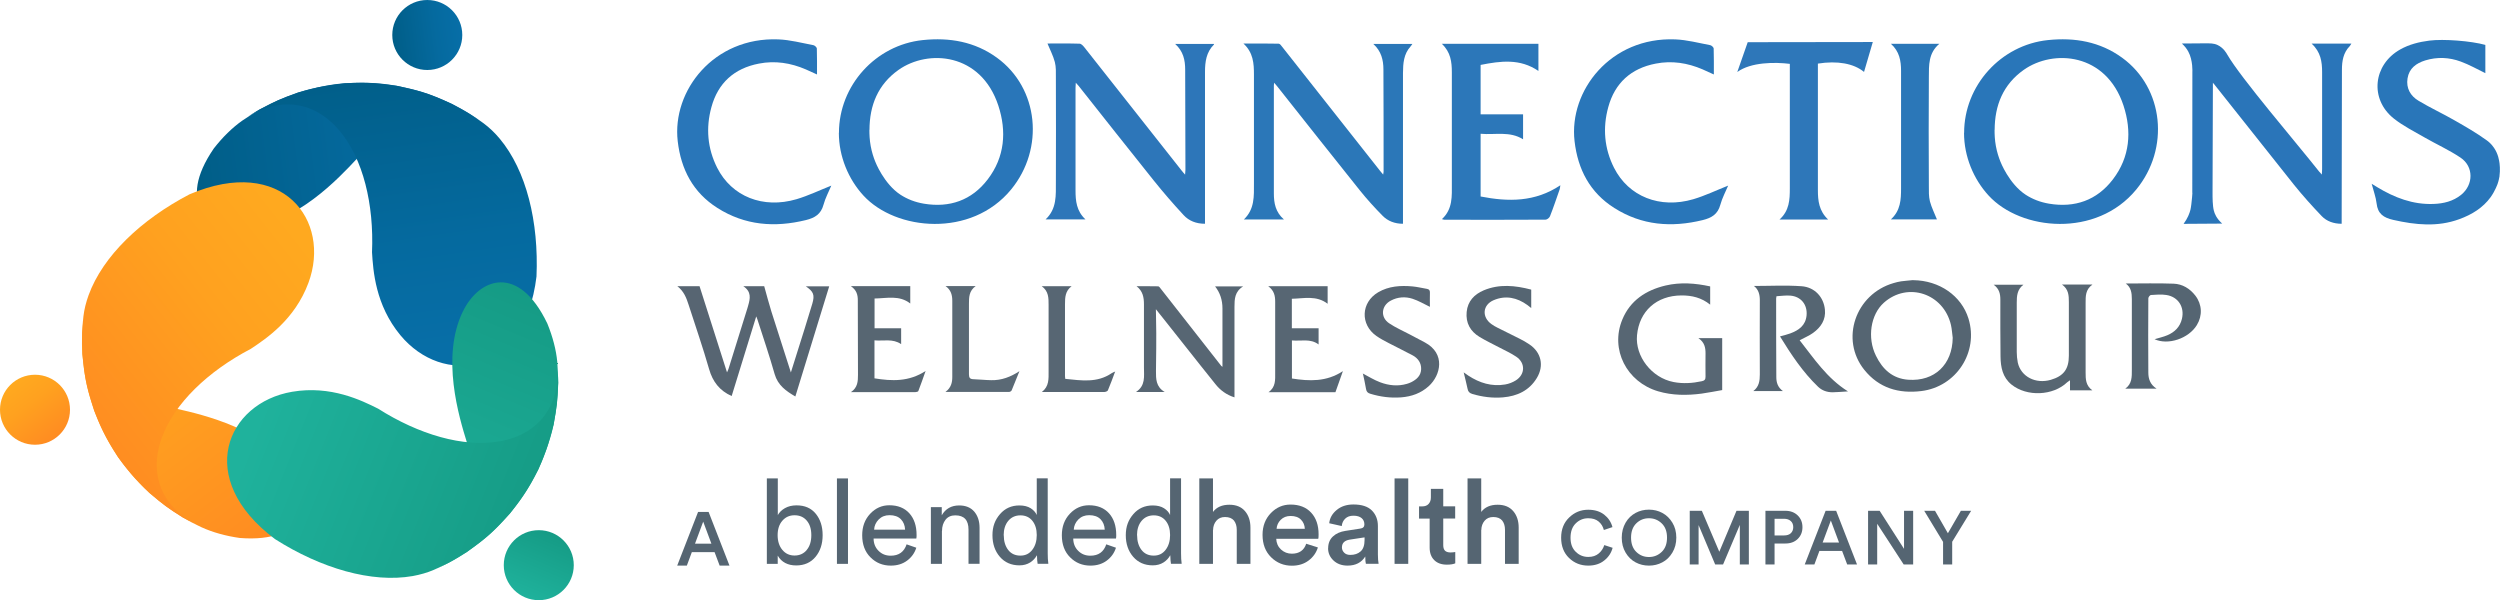 <?xml version="1.0" encoding="UTF-8"?>
<svg xmlns="http://www.w3.org/2000/svg" xmlns:xlink="http://www.w3.org/1999/xlink" viewBox="0 0 285 68.42">
  <defs>
    <style>
      .cls-1 {
        fill: #2a75b9;
      }

      .cls-1, .cls-2, .cls-3, .cls-4, .cls-5, .cls-6, .cls-7, .cls-8, .cls-9, .cls-10, .cls-11, .cls-12, .cls-13, .cls-14, .cls-15, .cls-16, .cls-17, .cls-18, .cls-19, .cls-20 {
        stroke-width: 0px;
      }

      .cls-2 {
        fill: url(#linear-gradient-6);
      }

      .cls-2, .cls-3, .cls-4, .cls-5, .cls-6, .cls-7, .cls-8, .cls-9, .cls-12, .cls-21 {
        mix-blend-mode: multiply;
      }

      .cls-3 {
        fill: url(#linear-gradient-7);
      }

      .cls-4 {
        fill: url(#linear-gradient-5);
      }

      .cls-5 {
        fill: url(#linear-gradient-9);
      }

      .cls-6 {
        fill: url(#linear-gradient-8);
      }

      .cls-7 {
        fill: url(#linear-gradient-2);
      }

      .cls-8 {
        fill: url(#linear-gradient-4);
      }

      .cls-9 {
        fill: url(#linear-gradient-3);
      }

      .cls-10 {
        fill: #2b77b8;
      }

      .cls-11 {
        fill: #2976b9;
      }

      .cls-12 {
        fill: url(#linear-gradient);
      }

      .cls-13 {
        fill: #576673;
      }

      .cls-14 {
        fill: #2c77b9;
      }

      .cls-15 {
        fill: #2e77b9;
      }

      .cls-16 {
        fill: #2d76b9;
      }

      .cls-17 {
        fill: #576672;
      }

      .cls-18 {
        fill: #556572;
      }

      .cls-19 {
        fill: #5a6975;
      }

      .cls-22 {
        isolation: isolate;
      }

      .cls-20 {
        fill: #576572;
      }
    </style>
    <linearGradient id="linear-gradient" x1="-2003.17" y1="-628.28" x2="-1969.7" y2="-628.28" gradientTransform="translate(-2012.02 -351.39) rotate(172.63)" gradientUnits="userSpaceOnUse">
      <stop offset="0" stop-color="#076ea7"/>
      <stop offset=".36" stop-color="#056a9f"/>
      <stop offset=".88" stop-color="#01608c"/>
      <stop offset="1" stop-color="#005e87"/>
    </linearGradient>
    <linearGradient id="linear-gradient-2" x1="-1991.94" y1="-652.62" x2="-1991.43" y2="-618.83" xlink:href="#linear-gradient"/>
    <linearGradient id="linear-gradient-3" x1="-2002.06" y1="-616.59" x2="-1994.08" y2="-616.59" xlink:href="#linear-gradient"/>
    <linearGradient id="linear-gradient-4" x1="-679.07" y1="-1092.89" x2="-645.59" y2="-1092.89" gradientTransform="translate(-446.32 1238.56) rotate(52.64)" gradientUnits="userSpaceOnUse">
      <stop offset="0" stop-color="#ffa91f"/>
      <stop offset=".37" stop-color="#ffa11f"/>
      <stop offset=".92" stop-color="#ff8e21"/>
      <stop offset="1" stop-color="#ff8b22"/>
    </linearGradient>
    <linearGradient id="linear-gradient-5" x1="-667.84" y1="-1117.23" x2="-667.32" y2="-1083.45" xlink:href="#linear-gradient-4"/>
    <linearGradient id="linear-gradient-6" x1="-677.95" y1="-1081.2" x2="-669.98" y2="-1081.2" xlink:href="#linear-gradient-4"/>
    <linearGradient id="linear-gradient-7" x1="-939.43" y1="284.01" x2="-905.95" y2="284.01" gradientTransform="translate(148.11 -911.76) rotate(-67.36)" gradientUnits="userSpaceOnUse">
      <stop offset="0" stop-color="#1fb29c"/>
      <stop offset="1" stop-color="#159b85"/>
    </linearGradient>
    <linearGradient id="linear-gradient-8" x1="-928.2" y1="259.67" x2="-927.68" y2="293.45" xlink:href="#linear-gradient-7"/>
    <linearGradient id="linear-gradient-9" x1="-938.31" y1="295.7" x2="-930.34" y2="295.7" xlink:href="#linear-gradient-7"/>
  </defs>
  <g class="cls-22">
    <g id="Layer_1" data-name="Layer 1">
      <g>
        <g>
          <g>
            <path class="cls-11" d="M284.95,20.07c-.03.19-.08.39-.08.39-.03.15-.08.31-.14.49,0,0-.27.79-.8,1.53-.87,1.2-2.12,1.98-3.58,2.51-2.48.91-4.99.65-7.51.08-1.12-.25-1.78-.7-1.91-1.89-.08-.7-.34-1.38-.56-2.23.29.17.46.27.62.38,1.98,1.2,4.07,2.01,6.43,1.92,1.15-.04,2.23-.3,3.15-1.04,1.42-1.15,1.45-3.22-.07-4.24-1.3-.87-2.74-1.52-4.1-2.3-1.19-.69-2.44-1.31-3.51-2.16-2.77-2.21-2.36-6.13.73-7.87,1.03-.58,2.16-.86,3.32-1.01,1.64-.21,4.78.04,6.39.49v3.22c-.93-.45-1.84-.97-2.8-1.32-1.32-.49-2.7-.55-4.06-.13-1.02.32-1.83.9-2.01,2.04-.18,1.12.33,2.01,1.26,2.56,1.33.8,2.74,1.45,4.08,2.22,1.26.72,2.52,1.44,3.69,2.29.19.13.53.41.84.87.47.7.57,1.4.62,1.76,0,0,.1.72-.01,1.47Z"/>
            <path class="cls-11" d="M223.91,15.15c0-5.4,4.18-10.02,9.55-10.58,3.06-.32,5.94.18,8.46,2.01,4.77,3.46,5.45,10.36,1.61,15.03-4.53,5.51-13.13,4.71-16.83.68-1.71-1.86-2.8-4.45-2.8-7.14ZM227.38,14.8c0,.51.02,1.14.15,1.85.13.71.33,1.31.52,1.78,0,0,.97,2.53,2.89,3.78.76.49,1.64.84,2.65,1.01,2.92.49,5.45-.37,7.28-2.77,1.95-2.55,2.17-5.48,1.21-8.41-1.98-6.02-8-6.46-11.38-4.07-2.34,1.66-3.3,4.03-3.31,6.83Z"/>
            <path class="cls-11" d="M95.64,15.15c0-5.4,4.18-10.02,9.55-10.58,3.06-.32,5.94.18,8.46,2.01,4.77,3.46,5.45,10.36,1.61,15.03-4.53,5.51-13.13,4.71-16.83.68-1.71-1.86-2.8-4.45-2.8-7.14ZM99.11,14.8c0,.51.02,1.14.15,1.85.13.71.33,1.31.52,1.78,0,0,.97,2.53,2.89,3.78.76.49,1.64.84,2.65,1.01,2.92.49,5.45-.37,7.28-2.77,1.95-2.55,2.17-5.48,1.21-8.41-1.98-6.02-8-6.46-11.38-4.07-2.34,1.66-3.3,4.03-3.31,6.83Z"/>
            <path class="cls-16" d="M119.42,4.96c1.14,0,2.4-.02,3.65.02.18,0,.39.22.52.38,3.7,4.68,7.39,9.36,11.08,14.04.11.15.24.29.43.51.02-.26.04-.4.04-.55,0-3.81-.02-7.61-.03-11.42,0-1.08-.21-2.09-1.14-2.93h4.42s.02.05,0,.07c-.87.86-1.02,1.96-1.02,3.11,0,5.54,0,11.07,0,16.61,0,.23,0,.45,0,.71-1.01,0-1.83-.33-2.43-.98-1.19-1.28-2.33-2.6-3.42-3.96-2.87-3.57-5.7-7.18-8.55-10.77-.08-.1-.17-.2-.33-.37-.01.25-.03.41-.03.58,0,3.9,0,7.81,0,11.71,0,1.18.11,2.34,1.13,3.29h-4.54c1.3-1.22,1.16-2.77,1.17-4.26.02-3.96.01-7.93,0-11.89,0-.6.03-1.22-.12-1.79-.19-.72-.55-1.4-.84-2.11Z"/>
            <path class="cls-10" d="M145.25,9.44c-.02.18-.03.24-.03.31,0,4.1,0,8.2,0,12.3,0,1.09.18,2.13,1.15,2.97h-4.57c1.24-1.18,1.15-2.66,1.15-4.11,0-4.14,0-8.28,0-12.41,0-1.26-.07-2.5-1.2-3.54,1.44,0,2.73-.01,4.02.02.14,0,.3.22.41.37,3.72,4.71,7.43,9.42,11.15,14.13.09.12.19.23.35.42.02-.16.05-.24.05-.32,0-3.89,0-7.77-.02-11.66,0-1.08-.24-2.08-1.15-2.91h4.45c-.07.1-.13.2-.21.29-.78.86-.85,1.93-.86,3.01-.01,5.5,0,11,0,16.49v.71c-.94,0-1.73-.31-2.32-.91-.91-.92-1.79-1.89-2.6-2.9-3.16-3.94-6.28-7.9-9.42-11.86-.09-.11-.19-.22-.35-.41Z"/>
            <path class="cls-1" d="M263.55,4.97h4.51c-.08.11-.12.21-.19.29-.74.75-.89,1.71-.89,2.69-.02,5.63-.02,11.27-.03,16.9,0,.21,0,.42,0,.66-.91,0-1.7-.28-2.27-.87-1.1-1.15-2.16-2.33-3.16-3.57-.02-.03-3.02-3.81-9.02-11.36-.05-.06-.18-.22-.23-.28-.03,8.3-.04,12.58-.04,12.58h0c0,.53,0,1.43.15,2.01.08.32.29.88.95,1.47h0c-1.47.01-2.93.02-4.4.03.47-.64.68-1.21.78-1.61.15-.61.27-2.48.21-1.86h0s0-4.83.01-13.83c0,0,.08-1.33-.46-2.33-.17-.32-.41-.63-.74-.93,1.19,0,2.01-.01,2.51-.02.72,0,1.13-.02,1.58.2.66.32.98.89,1.1,1.1,1.53,2.65,7.78,9.93,10.47,13.33.07.09.15.17.3.33.01-.26.03-.44.03-.62,0-3.69,0-7.38,0-11.07,0-1.17-.16-2.29-1.19-3.23Z"/>
            <path class="cls-11" d="M195.38,8.49c-.48-.22-.88-.41-1.28-.58-1.72-.74-3.5-1.02-5.34-.66-2.82.54-4.67,2.21-5.42,4.97-.65,2.37-.45,4.71.66,6.91,1.66,3.28,5.23,4.7,9.04,3.58,1.35-.4,2.63-1.02,3.97-1.55-.29.69-.68,1.41-.89,2.18-.29,1.08-.99,1.5-2.01,1.75-3.56.87-6.94.61-10.08-1.38-2.78-1.76-4.16-4.4-4.53-7.62-.66-5.76,4.12-11.89,11.47-11.6,1.34.05,2.67.41,4,.66.15.03.38.24.39.37.03.96.02,1.93.02,2.98Z"/>
            <path class="cls-11" d="M93.14,8.49c-.48-.22-.88-.41-1.28-.58-1.72-.74-3.5-1.02-5.34-.66-2.82.54-4.67,2.21-5.42,4.97-.65,2.37-.45,4.71.66,6.91,1.66,3.28,5.23,4.7,9.04,3.58,1.35-.4,2.63-1.02,3.97-1.55-.29.69-.68,1.41-.89,2.18-.29,1.08-.99,1.5-2.01,1.75-3.56.87-6.94.61-10.08-1.38-2.78-1.76-4.16-4.4-4.53-7.62-.66-5.76,4.12-11.89,11.47-11.6,1.34.05,2.67.41,4,.66.15.03.38.24.39.37.03.96.02,1.93.02,2.98Z"/>
            <path class="cls-14" d="M175.38,5v3.09c-2.09-1.44-4.32-1.14-6.59-.69v5.63h4.84v2.85c-1.52-.96-3.19-.48-4.84-.63v7.15c3.13.61,6.19.66,9.09-1.28-.04.24-.04.36-.08.47-.36,1.02-.7,2.05-1.1,3.06-.07.18-.33.39-.51.39-3.85.02-7.69.02-11.54.01-.05,0-.11-.03-.27-.07,1.25-1.15,1.13-2.63,1.13-4.08,0-4.21,0-8.43,0-12.64,0-1.19-.13-2.33-1.15-3.27h11Z"/>
            <path class="cls-15" d="M208.4,25.03h-5.54c1.13-1.01,1.18-2.27,1.18-3.54,0-4.51,0-9.01,0-13.52v-.69c-1.68-.21-4.44-.21-5.99.93h0l1.19-3.4c4.75,0,9.51-.01,14.26-.02-.33,1.14-.67,2.27-1,3.41-1.17-.97-3.04-1.3-5.26-.95v.67c0,4.58,0,9.17,0,13.75,0,1.21.12,2.37,1.17,3.36Z"/>
            <path class="cls-10" d="M215.56,25.01c1.11-1.01,1.16-2.26,1.16-3.54,0-4.47,0-8.93,0-13.4,0-1.13-.18-2.21-1.16-3.08h5.53c-1.27,1.06-1.19,2.47-1.2,3.81-.03,4.14-.02,8.27,0,12.41,0,.58-.02,1.18.12,1.74.19.71.53,1.38.8,2.06h-5.24Z"/>
          </g>
          <g>
            <path class="cls-20" d="M77.2,32.63h2.55c1.04,3.26,2.07,6.48,3.13,9.82.09-.21.15-.32.18-.43.72-2.3,1.43-4.6,2.15-6.9.03-.09.06-.19.08-.28.23-.8.4-1.58-.55-2.21h2.38c.28.99.52,1.93.81,2.86.72,2.28,1.45,4.55,2.23,6.97.25-.78.46-1.44.66-2.1.6-1.91,1.21-3.81,1.78-5.73.3-1.02.14-1.39-.74-1.99h2.67c-1.29,4.18-2.57,8.36-3.86,12.56-1.06-.62-1.99-1.27-2.36-2.55-.59-2.08-1.29-4.13-1.95-6.19-.03-.11-.08-.21-.15-.39-.95,3.09-1.88,6.1-2.8,9.08-1.37-.61-2.16-1.63-2.57-3.06-.71-2.47-1.55-4.9-2.34-7.35-.25-.77-.52-1.52-1.3-2.13Z"/>
            <path class="cls-18" d="M218.11,31.94c2.98.03,5.5,1.78,6.3,4.39,1.17,3.82-1.4,7.76-5.37,8.25-2.59.32-4.84-.34-6.51-2.42-2.78-3.46-1.02-8.63,3.34-9.89.28-.08.57-.16.86-.2.45-.06.91-.09,1.37-.14ZM222.61,38.51c-.07-.49-.09-.98-.2-1.46-.84-3.6-4.93-4.96-7.65-2.54-1.51,1.35-1.92,3.99-.9,6.05.75,1.54,1.89,2.6,3.68,2.73,3,.21,5.03-1.73,5.07-4.78Z"/>
            <path class="cls-13" d="M139.36,41.83v-6.67q0-1.45-.84-2.51h3.2c-.96.58-.99,1.45-.99,2.33,0,3.25,0,6.5,0,9.75v.57c-.92-.29-1.63-.82-2.18-1.52-1.04-1.3-1.57-1.95-5.94-7.48-.38-.48-.69-.86-.84-1.05,0,.09,0,.26.01.47.08,3.4,0,5.09,0,6.6,0,.86-.02,1.77,1,2.37h-3.29c1.12-.71.92-1.79.92-2.8,0-2.4,0-4.79,0-7.19,0-.79-.12-1.51-.84-2.07.82,0,1.64-.01,2.46.01.1,0,.22.17.3.28,2.3,2.93,4.59,5.86,6.89,8.79,0,.01.03.02.13.1Z"/>
            <path class="cls-17" d="M238.53,32.45c-.79.56-.77,1.32-.77,2.08,0,2.64,0,5.28,0,7.93,0,.74,0,1.49.77,2.04h-2.55v-1.15c-.16.12-.25.17-.32.23-1.62,1.55-4.6,1.67-6.35.26-1.02-.83-1.23-1.98-1.25-3.18-.03-2.17-.02-4.33-.02-6.5,0-.65-.12-1.24-.76-1.7h3.39c-.72.54-.76,1.29-.76,2.05,0,1.87,0,3.74,0,5.61,0,.41.04.82.12,1.22.36,1.6,2.03,2.46,3.76,1.96,1.47-.43,2.06-1.23,2.06-2.76,0-2.04,0-4.07,0-6.11,0-.73-.02-1.45-.78-1.99h3.44Z"/>
            <path class="cls-13" d="M193.62,38.55h2.71v5.92c-.76.13-1.54.29-2.33.4-1.67.22-3.34.22-4.97-.26-3.6-1.06-5.49-4.78-4.09-8.17.9-2.19,2.7-3.36,4.93-3.89,1.69-.4,3.38-.27,5.09.1v2.08c-.99-.8-2.09-1.06-3.29-1.05-2.82.02-4.79,1.78-5.05,4.53-.23,2.41,1.67,4.86,4.16,5.34,1.08.21,2.15.14,3.22-.09.3-.06.44-.19.43-.52-.02-.89,0-1.77,0-2.66,0-.65-.11-1.25-.8-1.72Z"/>
            <path class="cls-18" d="M199.95,32.6c1.81,0,3.63-.1,5.43.03,1.51.11,2.52,1.25,2.66,2.66.12,1.17-.46,2.02-1.36,2.67-.44.32-.97.53-1.52.83,1.63,2.07,3.1,4.32,5.51,5.83-.65.04-1.2.09-1.75.1-.63,0-1.2-.19-1.66-.63-1.74-1.67-3.06-3.66-4.34-5.74.42-.12.8-.2,1.17-.34.97-.36,1.75-.9,1.86-2.06.11-1.22-.64-2.16-1.87-2.25-.51-.04-1.03.04-1.56.07-.02.13-.04.2-.04.26,0,2.99,0,5.97.02,8.96,0,.61.16,1.16.75,1.59h-3.37c.66-.5.74-1.18.74-1.9,0-2.82-.02-5.64,0-8.47,0-.65-.16-1.22-.67-1.61Z"/>
            <path class="cls-20" d="M155.34,42.57c.66.34,1.3.75,2,1.01.98.37,2.01.48,3.04.18.17-.05.34-.11.5-.19.62-.31,1.11-.75,1.13-1.49.02-.7-.35-1.23-.95-1.56-.91-.49-1.84-.93-2.75-1.41-.48-.25-.96-.5-1.4-.81-1.86-1.3-1.77-3.82.2-4.98,1.21-.71,2.55-.79,3.91-.67.55.05,1.1.19,1.65.28.25.04.35.17.34.44-.02.55,0,1.11,0,1.61-.67-.32-1.3-.7-1.98-.92-.83-.27-1.69-.21-2.48.21-1.1.58-1.21,1.91-.18,2.59.73.49,1.55.85,2.33,1.26.58.31,1.16.61,1.74.92,2.38,1.28,1.8,3.73.45,4.97-.9.82-1.98,1.2-3.17,1.29-1.19.09-2.35-.06-3.5-.41-.28-.08-.44-.22-.49-.53-.1-.61-.24-1.21-.37-1.82h0Z"/>
            <path class="cls-18" d="M174.56,33.03v2.09c-.17-.13-.3-.24-.43-.34-1.19-.86-2.48-1.14-3.85-.56-1.27.54-1.38,1.93-.25,2.73.21.15.44.29.67.4.85.43,1.7.84,2.55,1.27.38.19.75.4,1.1.64,1.35.9,1.7,2.43.85,3.83-.87,1.44-2.24,2.07-3.86,2.21-1.19.1-2.36-.05-3.5-.39-.33-.1-.48-.27-.54-.6-.12-.59-.28-1.18-.44-1.86.23.16.38.27.53.37,1.28.84,2.67,1.27,4.2,1.01.42-.07.86-.24,1.22-.47,1.07-.68,1.1-1.98.05-2.69-.62-.42-1.32-.73-1.98-1.08-.74-.39-1.5-.75-2.21-1.18-1.06-.64-1.59-1.6-1.47-2.85.12-1.22.86-2,1.94-2.46,1.78-.75,3.59-.56,5.4-.09Z"/>
            <path class="cls-17" d="M99.69,37.42h3.04v1.81c-.97-.66-2.01-.33-3.04-.43v4.33c1.97.32,3.92.41,5.83-.84-.3.84-.55,1.57-.83,2.29-.03.07-.21.12-.33.12-2.41,0-4.82,0-7.35,0,.77-.52.8-1.24.8-1.97,0-2.84-.02-5.68-.02-8.52,0-.6-.14-1.14-.79-1.59h6.77v1.98c-1.25-.98-2.66-.59-4.07-.57v3.37Z"/>
            <path class="cls-13" d="M153.09,42.31c-.31.88-.58,1.64-.85,2.4h-7.63c.84-.59.76-1.42.76-2.23,0-2.69,0-5.38,0-8.08,0-.67-.11-1.27-.79-1.77h6.77v2c-1.28-.98-2.68-.6-4.08-.57v3.36h3.05v1.85c-.94-.71-2-.36-3.04-.46v4.34c1.98.31,3.93.4,5.81-.84Z"/>
            <path class="cls-18" d="M242.32,32.32c1.84,0,3.66-.05,5.48.02,1,.04,1.84.55,2.47,1.36.77,1,.83,2.28.17,3.36-.94,1.54-3.28,2.32-4.82,1.61.48-.15.98-.25,1.45-.45.84-.35,1.45-.95,1.67-1.87.32-1.34-.42-2.51-1.77-2.72-.57-.09-1.17-.04-1.76,0-.11,0-.3.24-.3.38-.02,2.82-.02,5.64,0,8.47,0,.7.2,1.35.94,1.83h-3.57c.78-.56.75-1.35.75-2.14,0-2.69,0-5.38,0-8.07,0-.69-.08-1.35-.7-1.78Z"/>
            <path class="cls-19" d="M116.21,42.33c-.29.73-.58,1.45-.88,2.17-.04.09-.19.18-.29.18-2.37.01-4.75,0-7.26,0,.65-.48.78-1.07.78-1.71,0-2.89,0-5.78,0-8.67,0-.64-.13-1.23-.77-1.69h3.44c-.77.55-.77,1.29-.77,2.03,0,2.68,0,5.35,0,8.03,0,.4.12.55.52.56.67.02,1.34.1,2.01.11,1.18.03,2.22-.37,3.23-1.03Z"/>
            <path class="cls-13" d="M127.13,42.35c-.27.72-.53,1.44-.83,2.15-.05.11-.28.19-.43.19-2.33.01-4.66,0-7.1,0,.84-.65.77-1.51.77-2.36,0-2.53,0-5.06,0-7.58,0-.77.01-1.55-.78-2.12h3.4c-.72.54-.75,1.28-.75,2.04,0,2.74,0,5.48,0,8.22,0,.08.02.16.03.3,1.81.18,3.62.49,5.28-.64.13-.09.28-.14.43-.2h0Z"/>
            <path class="cls-20" d="M155.51,42.25l-.06-.02s.04.02.06.03c0,0,0-.01,0-.01Z"/>
            <path class="cls-13" d="M127.14,42.36s0-.03,0-.04c0,.01,0,.02-.01.03,0,0,0,0,0,0Z"/>
          </g>
          <g>
            <g>
              <path class="cls-18" d="M181.06,64.48c-.86,0-1.59-.29-2.19-.87-.6-.58-.9-1.35-.9-2.31s.31-1.73.92-2.31c.61-.59,1.33-.88,2.17-.88.74,0,1.34.19,1.82.56.47.37.79.85.94,1.42l-.98.33c-.1-.4-.3-.72-.6-.97-.3-.25-.69-.37-1.18-.37-.55,0-1.02.19-1.42.58-.4.39-.6.93-.6,1.64s.2,1.22.6,1.61c.4.39.87.58,1.43.58.48,0,.87-.13,1.18-.39.31-.26.52-.58.64-.96l.95.31c-.15.57-.46,1.05-.95,1.44-.48.39-1.09.59-1.83.59Z"/>
              <path class="cls-18" d="M185.32,63c-.3-.5-.44-1.07-.44-1.71s.15-1.21.44-1.71.68-.86,1.14-1.11c.47-.25.97-.37,1.52-.37s1.05.12,1.52.37c.47.25.85.62,1.15,1.11.3.49.45,1.06.45,1.71s-.15,1.21-.45,1.71c-.3.5-.68.87-1.15,1.11-.47.25-.97.37-1.52.37s-1.05-.12-1.52-.37c-.47-.25-.85-.62-1.14-1.11ZM186.54,59.66c-.4.39-.6.93-.6,1.63s.2,1.24.6,1.63c.4.39.88.58,1.44.58s1.04-.19,1.45-.58c.41-.39.61-.93.61-1.63s-.2-1.24-.61-1.63c-.41-.39-.89-.58-1.45-.58s-1.04.19-1.44.58Z"/>
              <path class="cls-18" d="M199.37,64.35h-1.03v-4.51l-1.91,4.51h-.9l-1.89-4.49v4.49h-1.01v-6.12h1.38l1.99,4.67,1.96-4.67h1.41v6.12Z"/>
              <path class="cls-18" d="M203.54,61.96h-1.24v2.39h-1.04v-6.12h2.27c.58,0,1.05.18,1.41.53.36.35.54.8.54,1.34s-.18.99-.54,1.34c-.36.35-.83.52-1.41.52ZM202.3,61.04h1.08c.33,0,.59-.08.77-.25s.28-.4.28-.69-.09-.53-.28-.7-.44-.26-.77-.26h-1.08v1.9Z"/>
              <path class="cls-18" d="M210.58,64.35l-.58-1.54h-2.59l-.57,1.54h-1.1l2.38-6.12h1.2l2.38,6.12h-1.13ZM208.71,59.35l-.93,2.5h1.87l-.93-2.5Z"/>
              <path class="cls-18" d="M218.1,64.35h-1.08l-3.02-4.64v4.64h-1.04v-6.12h1.32l2.78,4.34v-4.34h1.04v6.12Z"/>
              <path class="cls-18" d="M221.5,61.76l-2.14-3.53h1.23l1.47,2.56,1.48-2.56h1.17l-2.16,3.53v2.59h-1.04v-2.59Z"/>
            </g>
            <g>
              <path class="cls-18" d="M88.67,64.28h-1.25v-9.74h1.25v4.18c.17-.31.44-.58.81-.79.37-.21.81-.32,1.33-.32.94,0,1.67.32,2.19.96.52.64.78,1.45.78,2.44s-.27,1.82-.81,2.47c-.54.65-1.27.98-2.21.98s-1.67-.37-2.1-1.12v.94ZM91.97,62.69c.35-.42.52-.98.52-1.68s-.17-1.25-.52-1.66c-.35-.41-.81-.61-1.39-.61s-1.03.21-1.39.62c-.36.41-.54.96-.54,1.65s.18,1.25.54,1.68c.36.43.82.64,1.39.64s1.04-.21,1.39-.63Z"/>
              <path class="cls-18" d="M96.67,64.28h-1.26v-9.74h1.26v9.74Z"/>
              <path class="cls-18" d="M103.37,62.06l1.09.38c-.19.6-.54,1.09-1.05,1.47-.51.38-1.13.57-1.86.57-.91,0-1.68-.31-2.31-.94-.63-.62-.95-1.46-.95-2.52,0-.99.3-1.8.91-2.45.61-.65,1.34-.97,2.18-.97.98,0,1.74.31,2.29.92.55.61.82,1.44.82,2.47,0,.16,0,.3-.03.4h-4.87c0,.57.2,1.05.57,1.41.37.37.83.55,1.38.55.92,0,1.53-.43,1.82-1.31ZM99.64,60.38h3.54c-.02-.48-.18-.88-.48-1.19-.31-.31-.74-.46-1.29-.46-.5,0-.91.16-1.24.49-.32.33-.5.72-.52,1.16Z"/>
              <path class="cls-18" d="M107.38,60.54v3.74h-1.26v-6.47h1.24v.93c.43-.74,1.09-1.12,1.99-1.12.74,0,1.32.24,1.72.71.4.48.6,1.09.6,1.84v4.1h-1.26v-3.89c0-1.09-.5-1.63-1.51-1.63-.48,0-.85.17-1.11.5-.26.34-.4.76-.4,1.27Z"/>
              <path class="cls-18" d="M118.21,63.4v-.11c-.17.33-.43.61-.77.83-.35.22-.76.33-1.23.33-.92,0-1.67-.33-2.23-.98-.56-.65-.84-1.47-.84-2.46s.29-1.74.86-2.4c.57-.66,1.31-.99,2.21-.99.53,0,.96.11,1.29.32.33.21.56.47.69.77v-4.18h1.25v8.54c0,.44.02.84.07,1.2h-1.22c-.04-.25-.07-.54-.07-.87ZM114.43,61.02c0,.68.17,1.24.5,1.67s.8.65,1.39.65,1.02-.22,1.36-.66c.34-.44.51-1,.51-1.68s-.17-1.22-.5-1.63c-.33-.41-.79-.62-1.36-.62s-1.04.21-1.39.63c-.35.42-.52.97-.52,1.64Z"/>
              <path class="cls-18" d="M126.13,62.06l1.09.38c-.19.6-.54,1.09-1.05,1.47-.51.38-1.13.57-1.86.57-.91,0-1.68-.31-2.31-.94-.63-.62-.95-1.46-.95-2.52,0-.99.3-1.8.91-2.45.61-.65,1.34-.97,2.18-.97.98,0,1.74.31,2.29.92.55.61.82,1.44.82,2.47,0,.16,0,.3-.03.4h-4.87c0,.57.2,1.05.57,1.41.37.37.83.55,1.38.55.92,0,1.53-.43,1.82-1.31ZM122.4,60.38h3.54c-.02-.48-.18-.88-.48-1.19-.31-.31-.74-.46-1.29-.46-.5,0-.91.16-1.24.49-.32.33-.5.72-.52,1.16Z"/>
              <path class="cls-18" d="M133.41,63.4v-.11c-.17.33-.43.61-.77.83-.35.22-.76.33-1.23.33-.92,0-1.67-.33-2.23-.98-.56-.65-.84-1.47-.84-2.46s.29-1.74.86-2.4c.57-.66,1.31-.99,2.21-.99.53,0,.96.11,1.29.32.33.21.56.47.69.77v-4.18h1.25v8.54c0,.44.02.84.07,1.2h-1.22c-.04-.25-.07-.54-.07-.87ZM129.63,61.02c0,.68.17,1.24.5,1.67s.8.65,1.39.65,1.02-.22,1.36-.66c.34-.44.51-1,.51-1.68s-.17-1.22-.5-1.63c-.33-.41-.79-.62-1.36-.62s-1.04.21-1.39.63c-.35.42-.52.97-.52,1.64Z"/>
              <path class="cls-18" d="M138.28,60.43v3.85h-1.56v-9.74h1.56v3.82c.42-.55,1.04-.82,1.87-.82.77,0,1.36.24,1.78.73.41.48.62,1.11.62,1.87v4.14h-1.56v-3.88c0-.44-.11-.79-.32-1.06-.22-.26-.56-.4-1.02-.4-.41,0-.74.14-.98.42-.24.28-.37.63-.38,1.06Z"/>
              <path class="cls-18" d="M148.92,61.99l1.32.42c-.19.6-.54,1.1-1.06,1.49-.52.39-1.15.59-1.9.59-.93,0-1.72-.32-2.37-.96-.65-.64-.98-1.49-.98-2.56,0-1,.32-1.83.95-2.48.63-.65,1.38-.97,2.24-.97,1,0,1.79.31,2.35.92.57.61.85,1.44.85,2.48,0,.28-.01.44-.04.5h-4.79c.02.49.2.9.54,1.22.35.32.76.48,1.24.48.84,0,1.39-.38,1.64-1.14ZM145.53,60.28h3.22c-.02-.41-.16-.76-.44-1.04-.27-.28-.67-.42-1.18-.42-.47,0-.84.15-1.13.44-.29.29-.44.63-.47,1.02Z"/>
              <path class="cls-18" d="M151.41,62.5c0-.56.18-1,.54-1.34.36-.34.84-.55,1.43-.64l1.68-.26c.32-.04.48-.2.48-.47,0-.3-.1-.54-.31-.72-.21-.18-.52-.28-.93-.28s-.71.11-.94.33c-.23.22-.37.5-.4.85l-1.43-.32c.06-.59.35-1.1.85-1.51.5-.42,1.14-.63,1.91-.63.95,0,1.65.23,2.11.69.45.46.68,1.05.68,1.76v3.26c0,.43.03.78.08,1.05h-1.45c-.04-.13-.07-.41-.07-.83-.43.69-1.1,1.04-2.02,1.04-.66,0-1.2-.2-1.61-.59-.41-.39-.61-.85-.61-1.39ZM153.93,63.26c.48,0,.88-.13,1.18-.4.3-.26.45-.7.45-1.3v-.3l-1.71.26c-.58.1-.87.39-.87.89,0,.23.09.43.26.6.17.17.4.25.7.25Z"/>
              <path class="cls-18" d="M160.54,64.28h-1.56v-9.74h1.56v9.74Z"/>
              <path class="cls-18" d="M164.53,55.72v2h1.36v1.39h-1.36v3.04c0,.29.07.5.2.63.13.13.35.2.63.2.18,0,.36-.02.54-.05v1.29c-.23.1-.55.15-.96.15-.61,0-1.09-.17-1.44-.52-.35-.35-.52-.82-.52-1.43v-3.3h-1.21v-1.39h.34c.33,0,.58-.09.75-.28.17-.19.26-.43.26-.74v-.98h1.41Z"/>
              <path class="cls-18" d="M168.86,60.43v3.85h-1.56v-9.74h1.56v3.82c.42-.55,1.04-.82,1.87-.82.77,0,1.36.24,1.78.73.41.48.62,1.11.62,1.87v4.14h-1.56v-3.88c0-.44-.11-.79-.32-1.06-.22-.26-.56-.4-1.02-.4-.41,0-.74.14-.98.42-.24.28-.37.63-.38,1.06Z"/>
            </g>
            <path class="cls-18" d="M82.04,64.48l-.58-1.54h-2.59l-.57,1.54h-1.1l2.38-6.12h1.2l2.38,6.12h-1.13ZM80.16,59.48l-.93,2.5h1.87l-.93-2.5Z"/>
          </g>
        </g>
        <g>
          <g>
            <g>
              <path class="cls-12" d="M27.98,25.95c5.77-.41,10.64-5.64,12.72-7.87,4.4-5.66,10.07-7.29,14.46-3.99-1.85-1.28-2.09-1.45-3.65-2.24-2.17-.97-3.26-1.45-6.27-2.06-1.84-.25-3.42-.47-5.95-.29-1.44.17-3.23.38-5.32,1.06-1.92.7-2.38.87-4.36,1.92-.61.38-1.43.88-2.02,1.29-1.12.8-2.21,1.86-3.22,3.16-4.31,6.29-.61,9.33,3.6,9.03h0Z"/>
              <path class="cls-7" d="M29.61,12.47c1.75-.91,2.22-1.16,4.36-1.92,1.39-.39,3.11-.88,5.32-1.06,1.91-.08,3.42-.14,5.95.29,2.34.51,3.52.77,6.27,2.06,2.03,1.11,2.24,1.22,3.65,2.24.63.47,1.23,1.04,1.8,1.72,3.05,3.64,4.47,9.5,4.2,15.72-1.38,11.45-10.7,12.52-15.52,6.69-2.85-3.45-3.1-7.35-3.23-9.45.23-5.48-1.01-10.64-3.7-13.85-3.08-3.67-7.31-3.88-11.11-1.16.6-.4,1.39-.94,2.02-1.29h0Z"/>
            </g>
            <circle class="cls-9" cx="48.71" cy="3.99" r="3.99"/>
          </g>
          <g class="cls-21">
            <g>
              <path class="cls-8" d="M33.37,53.69c-3.24-4.79-10.2-6.4-13.18-7.08-7.1-.98-11.35-5.08-10.68-10.53-.18,2.25-.21,2.53-.12,4.28.25,2.36.37,3.55,1.35,6.46.7,1.72,1.31,3.2,2.72,5.3.87,1.16,1.94,2.6,3.58,4.08,1.57,1.31,1.94,1.63,3.84,2.82.63.34,1.47.8,2.12,1.1,1.26.57,2.72.98,4.34,1.21,7.6.59,8.39-4.14,6.02-7.63h0Z"/>
              <path class="cls-4" d="M20.88,59.01c-1.67-1.06-2.11-1.34-3.84-2.82-1.03-1.01-2.32-2.26-3.58-4.08-1.02-1.62-1.83-2.9-2.72-5.3-.73-2.28-1.09-3.43-1.35-6.46-.06-2.31-.06-2.55.12-4.28.09-.78.29-1.59.59-2.42,1.63-4.47,5.99-8.62,11.51-11.5,10.61-4.52,16.19,3,13.55,10.1-1.56,4.2-4.82,6.36-6.57,7.52-4.86,2.54-8.71,6.2-10.14,10.13-1.64,4.51.29,8.27,4.55,10.2-.64-.32-1.51-.73-2.12-1.1h0Z"/>
            </g>
            <circle class="cls-2" cx="3.99" cy="46.71" r="3.99"/>
          </g>
          <g>
            <g>
              <path class="cls-3" d="M52.77,35.5c-2.53,5.2-.44,12.04.46,14.95,2.7,6.64,1.27,12.37-3.78,14.52,2.04-.96,2.3-1.09,3.77-2.04,1.92-1.39,2.89-2.09,4.92-4.4,1.14-1.47,2.12-2.73,3.23-5.01.57-1.33,1.28-2.99,1.75-5.14.35-2.02.44-2.49.52-4.73-.02-.72-.05-1.67-.11-2.39-.13-1.37-.51-2.84-1.13-4.37-3.29-6.88-7.78-5.19-9.62-1.4h0Z"/>
              <path class="cls-6" d="M63.63,43.65c-.09,1.97-.11,2.5-.52,4.73-.36,1.4-.8,3.13-1.75,5.14-.89,1.7-1.59,3.03-3.23,5.01-1.62,1.77-2.43,2.66-4.92,4.4-1.97,1.21-2.18,1.33-3.77,2.04-.72.31-1.52.54-2.39.7-4.68.82-10.46-.88-15.71-4.22-9.22-6.92-5.5-15.52,1.97-16.79,4.41-.75,7.92.99,9.8,1.93,4.63,2.94,9.72,4.45,13.85,3.72,4.72-.83,7.02-4.39,6.56-9.04.04.72.12,1.67.11,2.39h0Z"/>
            </g>
            <circle class="cls-5" cx="61.42" cy="64.43" r="3.99"/>
          </g>
        </g>
      </g>
    </g>
  </g>
</svg>